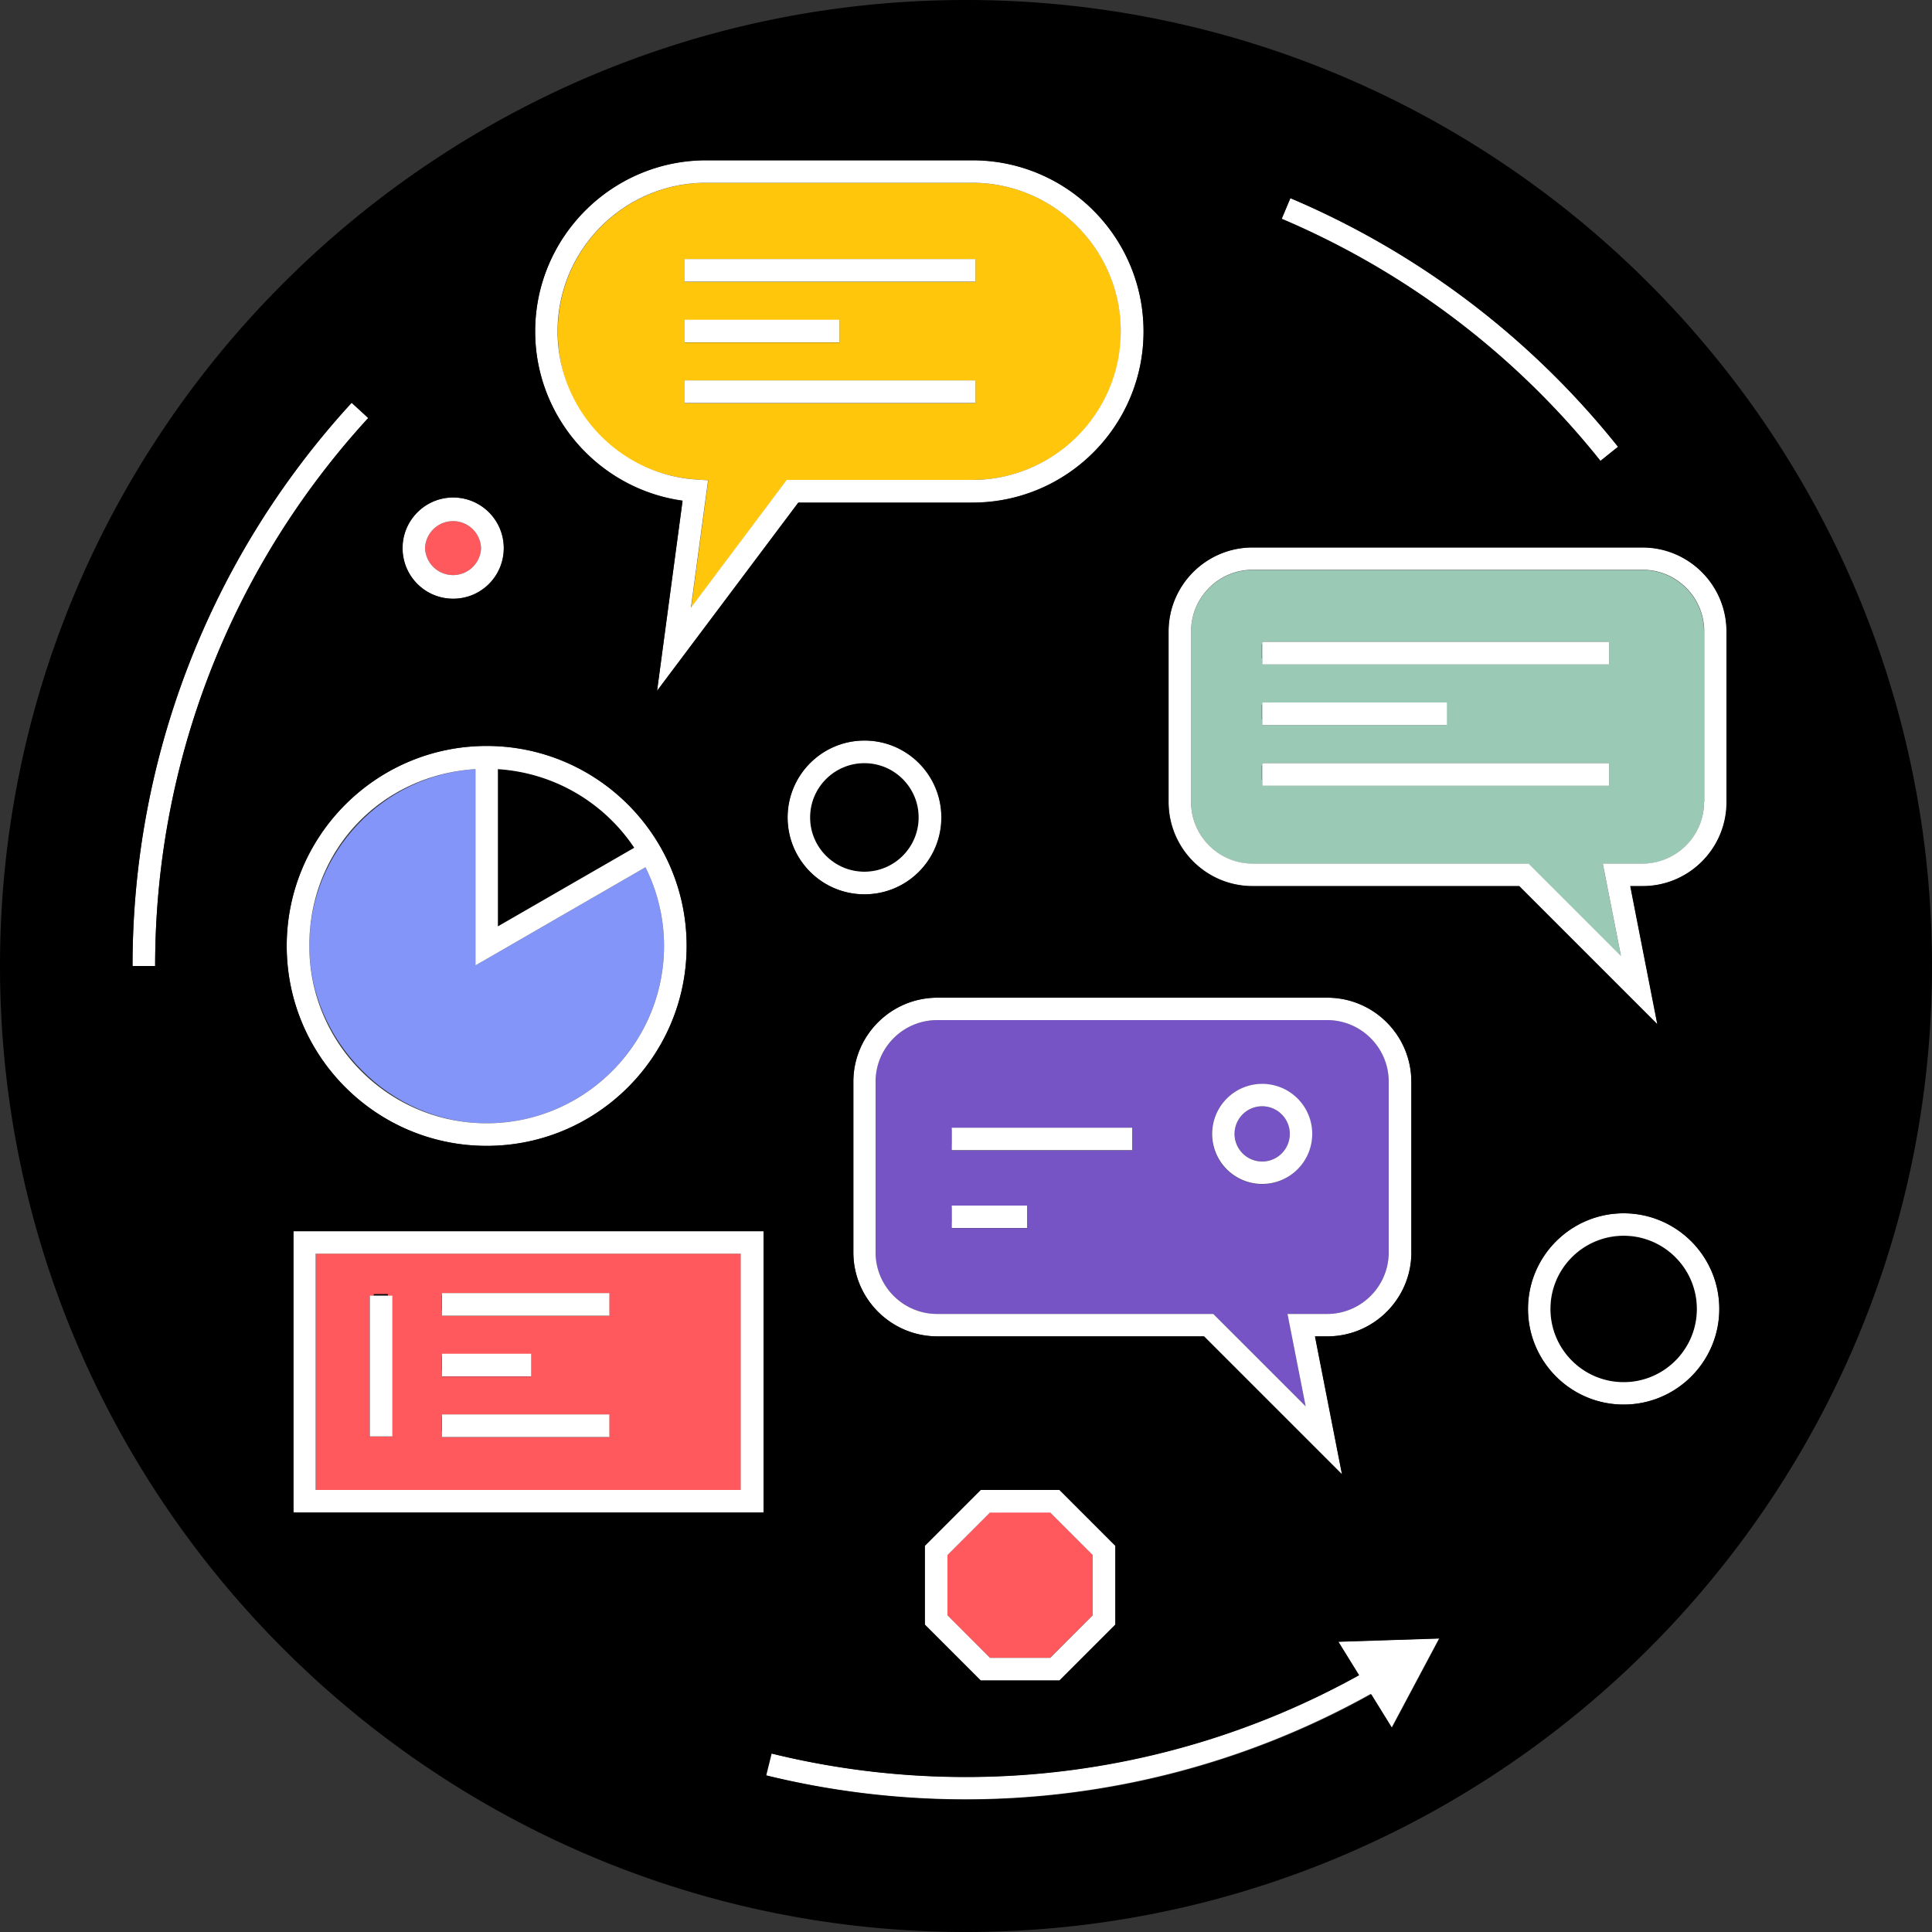 <svg width="100" height="100" fill="none" xmlns="http://www.w3.org/2000/svg">
  <rect width="100%" height="100%" fill="#333333" stroke="none"/>
  <g clip-path="url(#a)">
    <path d="M65.32 36.48h-.01v.74h.01v-.74ZM49.25 58.49h-.01v.74h.01v-.74ZM22.88 73.33h-.01v.74h.01v-.74Zm26.37-10.81h-.01v.74h.01v-.74Zm16.07-22.9h-.01v.74h.01v-.74ZM22.88 70.19h-.01v.74h.01v-.74Zm-2.8-3.22h-.74v.09h.74v-.09Zm2.8.08h-.01v.74h.01v-.74Zm42.44-33.71h-.01v.74h.01v-.74ZM25.77 47.95l7.06-4.07a9.191 9.191 0 0 0-7.06-4.07v8.14Z" fill="#000"/>
    <path d="M25.19 58.14c5.06 0 9.18-4.12 9.18-9.18 0-1.46-.35-2.84-.96-4.07l-8.8 5.08V39.81c-4.79.3-8.6 4.29-8.6 9.15s4.12 9.18 9.18 9.18Z" fill="#8395F8"/>
    <path d="M22 28.37a1.451 1.451 0 0 0 2.9 0 1.451 1.451 0 0 0-2.9 0Z" fill="#FF595E"/>
    <path d="M41.93 42.31c0 1.55 1.26 2.81 2.81 2.81s2.81-1.26 2.81-2.81-1.26-2.81-2.81-2.81-2.81 1.26-2.81 2.81Z" fill="#000"/>
    <path d="M16.35 77.12h22V64.89h-22v12.23Zm6.52-10.06h.01v-.12h8.65v1.17h-8.65v-.3h-.01v-.75Zm0 3.14h.01v-.12h4.6v1.17h-4.6v-.3h-.01v-.75Zm0 3.14h.01v-.12h8.65v1.17h-8.65v-.3h-.01v-.75Zm-3.73-6.27h.2v-.09h.74v.09h.22v7.29h-1.17v-7.29h.01Z" fill="#FF595E"/>
    <path d="M85.02 29.5H64.84c-1.76 0-3.19 1.43-3.19 3.19v8.83c0 1.76 1.43 3.19 3.19 3.19h14.28l4.78 4.78-.94-4.78h2.05c1.76 0 3.19-1.43 3.19-3.19v-8.83c0-1.76-1.43-3.19-3.19-3.19h.01Zm-19.71 6.98h.01v-.12h9.56v1.17h-9.56v-.3h-.01v-.75Zm17.98 4.18H65.32v-.3h-.01v-.74h.01v-.12h17.97v1.17-.01Zm0-6.28H65.32v-.3h-.01v-.74h.01v-.12h17.97v1.17-.01Z" fill="#9AC9B5"/>
    <path d="M84.04 63.97c-2.09 0-3.79 1.7-3.79 3.79s1.7 3.79 3.79 3.79 3.79-1.7 3.79-3.79-1.7-3.79-3.79-3.79Z" fill="#000"/>
    <path d="M65.33 57.26a1.43 1.43 0 1 0 0 2.86 1.43 1.43 0 0 0 0-2.86Z" fill="#7754C5"/>
    <path d="M58.02 17.15c0-4.24-3.45-7.69-7.69-7.69H36.56c-4.24 0-7.69 3.45-7.69 7.69s3.15 7.39 7.17 7.67l.62.04-.89 6.61 4.97-6.63h9.6c4.24 0 7.69-3.45 7.69-7.69h-.01Zm-22.58-3.73h15.05v1.17H35.44v-1.17Zm0 3.14h8.01v1.17h-8.01v-1.17Zm0 4.31V19.7h15.05v1.17H35.44Z" fill="#FFC60B"/>
    <path d="M71.88 64.82v-8.83c0-1.76-1.43-3.19-3.19-3.19H48.51c-1.76 0-3.19 1.43-3.19 3.19v8.83c0 1.76 1.43 3.19 3.19 3.19H62.8l4.78 4.78-.94-4.78h2.05c1.76 0 3.19-1.43 3.19-3.19Zm-18.72-1.25h-3.91v-.3h-.01v-.74h.01v-.12h3.91v1.17-.01Zm5.44-4.03h-9.35v-.3h-.01v-.74h.01v-.12h9.35v1.17-.01Zm6.72 1.75a2.59 2.59 0 1 1 .001-5.181 2.59 2.59 0 0 1-.001 5.181Z" fill="#7754C5"/>
    <path d="m49.03 83.61 2.21 2.2h3.11l2.21-2.2v-3.12l-2.21-2.21h-3.11l-2.21 2.21v3.12Z" fill="#FF595E"/>
    <path d="M66.34 11.32a42.193 42.193 0 0 1 16.5 12.53l.91-.73a43.3 43.3 0 0 0-16.96-12.87l-.45 1.07ZM18.2 20.85A43.035 43.035 0 0 0 6.86 50h1.17c0-10.53 3.92-20.61 11.03-28.37l-.86-.79v.01Zm52.76 66.84 1.07 1.73 2.46-4.62-5.23.17 1.07 1.73a41.977 41.977 0 0 1-20.35 5.27c-3.41 0-6.8-.41-10.08-1.22l-.28 1.13c3.37.83 6.86 1.25 10.36 1.25 7.35 0 14.58-1.89 20.96-5.45l.02.01Zm2.09-22.87v-8.83c0-2.4-1.95-4.35-4.35-4.35H48.52c-2.4 0-4.35 1.95-4.35 4.35v8.83c0 2.4 1.95 4.35 4.35 4.35h13.8l7.15 7.15-1.4-7.15h.64c2.4 0 4.35-1.95 4.35-4.35h-.01Zm-5.47 7.97-4.78-4.78H48.51c-1.76 0-3.19-1.43-3.19-3.19v-8.83c0-1.76 1.43-3.19 3.19-3.19h20.18c1.76 0 3.19 1.43 3.19 3.19v8.83c0 1.76-1.43 3.19-3.19 3.19h-2.05l.94 4.78ZM50.33 26.01c4.89 0 8.86-3.97 8.86-8.86 0-4.89-3.97-8.86-8.86-8.86H36.56c-4.89 0-8.86 3.97-8.86 8.86 0 4.43 3.31 8.16 7.63 8.76l-1.32 9.84 7.31-9.74h9.01Zm-14.57 5.46.89-6.61-.62-.04c-4.02-.27-7.17-3.64-7.17-7.67 0-4.24 3.45-7.69 7.69-7.69h13.77c4.24 0 7.69 3.45 7.69 7.69s-3.45 7.69-7.69 7.69h-9.6l-4.97 6.63h.01ZM25.19 59.31c5.71 0 10.35-4.64 10.35-10.35S30.9 38.61 25.19 38.61s-10.35 4.64-10.35 10.35 4.64 10.35 10.35 10.35Zm-.58-19.5v10.16l8.8-5.08c.61 1.23.96 2.61.96 4.07 0 5.06-4.12 9.18-9.18 9.18s-9.18-4.12-9.18-9.18 3.81-8.85 8.6-9.15Zm8.22 4.07-7.06 4.07v-8.14c2.94.19 5.51 1.75 7.06 4.07Z" fill="#fff"/>
    <path d="M49.26 58.49v1.04h9.34v-1.16h-9.34v.12Zm0 4.03v1.04h3.9V62.4h-3.9v.12Zm-9.75 1.2H15.19v14.56h24.33V63.72h-.01Zm-1.17 13.4h-22V64.89h22v12.23Zm10.38-34.81c0-2.19-1.78-3.98-3.98-3.98s-3.98 1.78-3.98 3.98 1.78 3.98 3.98 3.98 3.98-1.78 3.98-3.98Zm-1.17 0c0 1.55-1.26 2.81-2.81 2.81s-2.81-1.26-2.81-2.81 1.26-2.81 2.81-2.81 2.81 1.26 2.81 2.81Z" fill="#fff"/>
    <path d="M20.31 67.06h-1.17v7.29h1.17v-7.29Zm2.57 1.04h8.66v-1.17h-8.66v1.17Zm0 6.28h8.66v-1.17h-8.66v1.17Zm0-3.14h4.61v-1.17h-4.61v1.17ZM65.33 56.1a2.59 2.59 0 1 0 .001 5.181 2.59 2.59 0 0 0-.001-5.181Zm0 4.02a1.43 1.43 0 1 1 0-2.86 1.43 1.43 0 0 1 0 2.86Zm23.66 7.63c0-2.73-2.22-4.95-4.95-4.95s-4.95 2.22-4.95 4.95 2.22 4.95 4.95 4.95 4.95-2.22 4.95-4.95Zm-4.95 3.79c-2.09 0-3.79-1.7-3.79-3.79s1.7-3.79 3.79-3.79 3.79 1.7 3.79 3.79-1.7 3.79-3.79 3.79ZM26.07 28.37c0-1.44-1.17-2.62-2.62-2.62-1.45 0-2.62 1.17-2.62 2.62 0 1.45 1.17 2.62 2.62 2.62 1.45 0 2.62-1.17 2.62-2.62Zm-1.17 0a1.451 1.451 0 0 1-2.9 0 1.451 1.451 0 0 1 2.9 0Zm64.47 4.31c0-2.4-1.95-4.35-4.35-4.35H64.84c-2.4 0-4.35 1.95-4.35 4.35v8.83c0 2.4 1.95 4.35 4.35 4.35h13.8l7.15 7.15-1.4-7.15h.64c2.4 0 4.35-1.95 4.35-4.35v-8.83h-.01Zm-1.17 8.83c0 1.76-1.43 3.19-3.19 3.19h-2.05l.94 4.78-4.78-4.78H64.84c-1.76 0-3.19-1.43-3.19-3.19v-8.83c0-1.76 1.43-3.19 3.19-3.19h20.18c1.76 0 3.19 1.43 3.19 3.19v8.83h-.01Zm-40.33 38.5v4.08l2.89 2.89h4.08l2.89-2.89v-4.08l-2.89-2.89h-4.08l-2.89 2.89Zm6.49-1.72 2.2 2.2v3.12l-2.2 2.2h-3.12l-2.2-2.2v-3.12l2.2-2.2h3.12Z" fill="#fff"/>
    <path d="M65.33 33.34v1.05h17.96v-1.17H65.33v.12Zm0 6.28v1.05h17.96V39.5H65.33v.12Zm0-2.09h9.56v-1.17h-9.56v1.17Z" fill="#fff"/>
    <path d="M50 0C22.43 0 0 22.43 0 50s22.43 50 50 50 50-22.43 50-50S77.57 0 50 0ZM25.19 38.61c5.71 0 10.35 4.64 10.35 10.35S30.9 59.31 25.19 59.31s-10.35-4.64-10.35-10.35 4.64-10.35 10.35-10.35ZM8.03 50H6.86c0-10.83 4.03-21.18 11.34-29.15l.86.79C11.94 29.4 8.03 39.47 8.03 50.01V50Zm12.81-21.63c0-1.44 1.17-2.62 2.62-2.62 1.45 0 2.62 1.17 2.62 2.62 0 1.45-1.17 2.62-2.62 2.62-1.45 0-2.62-1.17-2.62-2.62Zm-5.65 35.36h24.33v14.56H15.19V63.73Zm18.82-27.97 1.32-9.84c-4.33-.6-7.63-4.34-7.63-8.76 0-4.88 3.97-8.86 8.86-8.86h13.77c4.89 0 8.86 3.97 8.86 8.86 0 4.89-3.97 8.86-8.86 8.86h-9.01l-7.31 9.74Zm49.74-12.63-.91.73a42.193 42.193 0 0 0-16.5-12.53l.45-1.07a43.37 43.37 0 0 1 16.96 12.87ZM69.47 76.32l-7.15-7.15h-13.8c-2.4 0-4.35-1.95-4.35-4.35v-8.83c0-2.4 1.95-4.35 4.35-4.35H68.7c2.4 0 4.35 1.95 4.35 4.35v8.83c0 2.4-1.95 4.35-4.35 4.35h-.64l1.4 7.15h.01Zm-11.74 3.69v4.08l-2.89 2.89h-4.08l-2.89-2.89v-4.08l2.89-2.89h4.08l2.89 2.89Zm-16.96-37.7c0-2.19 1.78-3.98 3.98-3.98s3.98 1.78 3.98 3.98-1.78 3.98-3.98 3.98-3.98-1.78-3.98-3.98Zm-.85 48.45c3.28.81 6.67 1.22 10.08 1.22 7.14 0 14.15-1.83 20.35-5.27l-1.07-1.73 5.23-.17-2.46 4.62-1.07-1.73a43.066 43.066 0 0 1-20.96 5.45c-3.5 0-6.98-.42-10.36-1.25l.28-1.13-.02-.01Zm39.17-23.01c0-2.73 2.22-4.95 4.95-4.95s4.95 2.22 4.95 4.95-2.22 4.95-4.95 4.95-4.95-2.22-4.95-4.95Zm5.93-21.88h-.64l1.4 7.15-7.15-7.15h-13.8c-2.4 0-4.35-1.95-4.35-4.35v-8.83c0-2.4 1.95-4.35 4.35-4.35h20.18c2.4 0 4.35 1.95 4.35 4.35v8.83c0 2.4-1.95 4.35-4.35 4.35h.01Z" fill="#000"/>
    <path d="M50.49 13.41H35.44v1.17h15.05v-1.17Zm0 6.28H35.44v1.17h15.05v-1.17Zm-7.04-3.14h-8.01v1.17h8.01v-1.17Z" fill="#fff"/>
  </g>
  <defs>
    <clipPath id="a">
      <path fill="#fff" d="M0 0h100v100H0z"/>
    </clipPath>
  </defs>
</svg>
